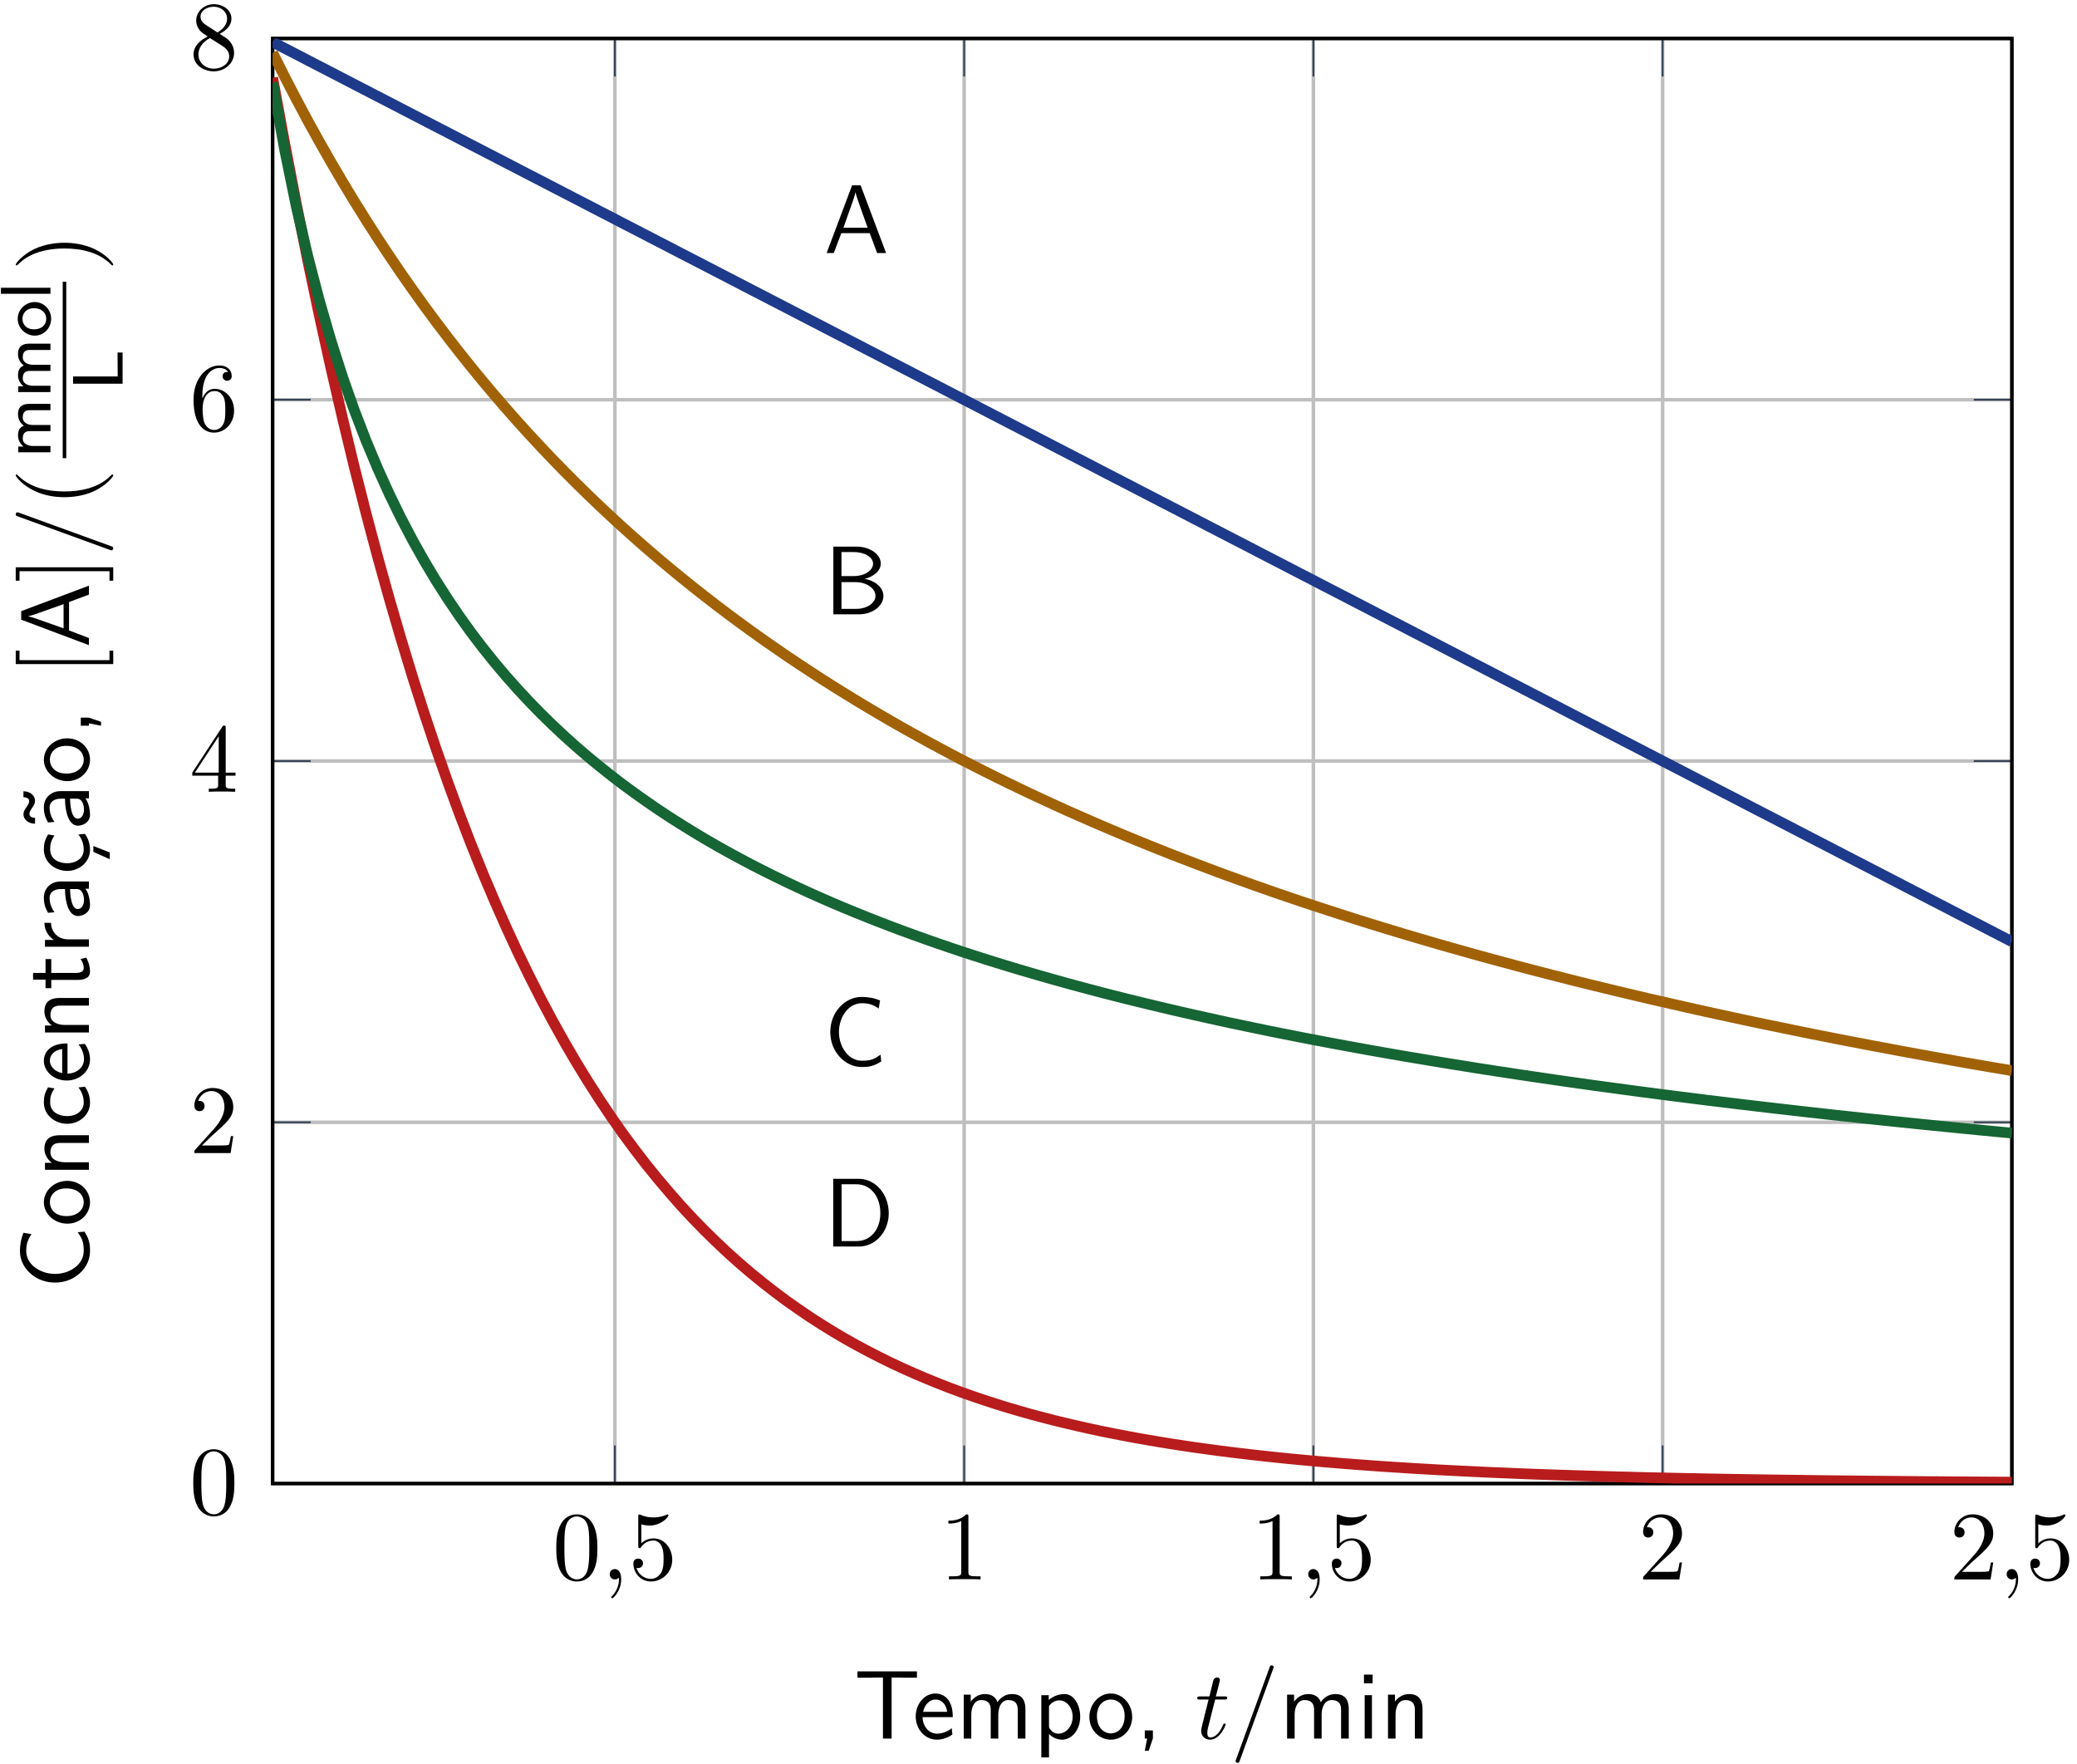 <?xml version="1.0" encoding="UTF-8"?>
<svg xmlns="http://www.w3.org/2000/svg" xmlns:xlink="http://www.w3.org/1999/xlink" width="232" height="197" viewBox="0 0 232 197">
<defs>
<g>
<g id="glyph-0-0">
<path d="M 5.016 -3.484 C 5.016 -4.359 4.969 -5.234 4.578 -6.047 C 4.078 -7.094 3.188 -7.266 2.719 -7.266 C 2.078 -7.266 1.281 -6.984 0.828 -5.969 C 0.484 -5.219 0.422 -4.359 0.422 -3.484 C 0.422 -2.672 0.469 -1.688 0.922 -0.859 C 1.391 0.016 2.188 0.234 2.719 0.234 C 3.297 0.234 4.141 0.016 4.609 -1.031 C 4.969 -1.781 5.016 -2.625 5.016 -3.484 Z M 4.109 -3.625 C 4.109 -2.797 4.109 -2.062 3.984 -1.359 C 3.828 -0.328 3.203 0 2.719 0 C 2.297 0 1.641 -0.266 1.453 -1.312 C 1.328 -1.969 1.328 -2.984 1.328 -3.625 C 1.328 -4.312 1.328 -5.031 1.422 -5.625 C 1.625 -6.922 2.438 -7.031 2.719 -7.031 C 3.078 -7.031 3.797 -6.828 4 -5.75 C 4.109 -5.141 4.109 -4.312 4.109 -3.625 Z M 4.109 -3.625 "/>
</g>
<g id="glyph-0-1">
<path d="M 4.891 -2.188 C 4.891 -3.484 4 -4.578 2.828 -4.578 C 2.297 -4.578 1.828 -4.406 1.438 -4.031 L 1.438 -6.156 C 1.656 -6.078 2.016 -6.016 2.359 -6.016 C 3.703 -6.016 4.469 -7 4.469 -7.141 C 4.469 -7.203 4.438 -7.266 4.359 -7.266 C 4.359 -7.266 4.328 -7.266 4.281 -7.234 C 4.062 -7.125 3.516 -6.922 2.797 -6.922 C 2.359 -6.922 1.859 -6.984 1.344 -7.219 C 1.25 -7.25 1.203 -7.25 1.203 -7.25 C 1.094 -7.25 1.094 -7.172 1.094 -6.984 L 1.094 -3.766 C 1.094 -3.562 1.094 -3.484 1.25 -3.484 C 1.328 -3.484 1.359 -3.516 1.391 -3.578 C 1.516 -3.75 1.922 -4.344 2.797 -4.344 C 3.375 -4.344 3.641 -3.844 3.734 -3.641 C 3.906 -3.234 3.922 -2.812 3.922 -2.266 C 3.922 -1.891 3.922 -1.234 3.672 -0.781 C 3.406 -0.344 3 -0.062 2.5 -0.062 C 1.703 -0.062 1.078 -0.641 0.891 -1.281 C 0.922 -1.281 0.953 -1.266 1.078 -1.266 C 1.438 -1.266 1.625 -1.531 1.625 -1.797 C 1.625 -2.062 1.438 -2.328 1.078 -2.328 C 0.922 -2.328 0.547 -2.25 0.547 -1.75 C 0.547 -0.812 1.297 0.234 2.516 0.234 C 3.781 0.234 4.891 -0.812 4.891 -2.188 Z M 4.891 -2.188 "/>
</g>
<g id="glyph-0-2">
<path d="M 4.562 0 L 4.562 -0.344 L 4.219 -0.344 C 3.234 -0.344 3.203 -0.453 3.203 -0.859 L 3.203 -6.984 C 3.203 -7.234 3.203 -7.266 2.953 -7.266 C 2.281 -6.562 1.312 -6.562 0.969 -6.562 L 0.969 -6.234 C 1.188 -6.234 1.828 -6.234 2.406 -6.516 L 2.406 -0.859 C 2.406 -0.469 2.359 -0.344 1.391 -0.344 L 1.031 -0.344 L 1.031 0 C 1.422 -0.031 2.359 -0.031 2.797 -0.031 C 3.234 -0.031 4.188 -0.031 4.562 0 Z M 4.562 0 "/>
</g>
<g id="glyph-0-3">
<path d="M 4.891 -1.891 L 4.625 -1.891 C 4.562 -1.578 4.5 -1.094 4.391 -0.922 C 4.312 -0.844 3.594 -0.844 3.344 -0.844 L 1.391 -0.844 L 2.547 -1.969 C 4.25 -3.469 4.891 -4.062 4.891 -5.141 C 4.891 -6.391 3.922 -7.266 2.578 -7.266 C 1.359 -7.266 0.547 -6.266 0.547 -5.297 C 0.547 -4.672 1.094 -4.672 1.125 -4.672 C 1.312 -4.672 1.688 -4.812 1.688 -5.25 C 1.688 -5.547 1.5 -5.828 1.109 -5.828 C 1.031 -5.828 1 -5.828 0.969 -5.812 C 1.219 -6.516 1.812 -6.922 2.438 -6.922 C 3.438 -6.922 3.906 -6.047 3.906 -5.141 C 3.906 -4.281 3.359 -3.406 2.766 -2.734 L 0.672 -0.406 C 0.547 -0.281 0.547 -0.266 0.547 0 L 4.594 0 Z M 4.891 -1.891 "/>
</g>
<g id="glyph-0-4">
<path d="M 5.141 -1.797 L 5.141 -2.141 L 4.047 -2.141 L 4.047 -7.094 C 4.047 -7.312 4.047 -7.391 3.875 -7.391 C 3.781 -7.391 3.734 -7.391 3.656 -7.25 L 0.312 -2.141 L 0.312 -1.797 L 3.203 -1.797 L 3.203 -0.844 C 3.203 -0.453 3.188 -0.344 2.375 -0.344 L 2.156 -0.344 L 2.156 0 C 2.594 -0.031 3.156 -0.031 3.625 -0.031 C 4.078 -0.031 4.656 -0.031 5.109 0 L 5.109 -0.344 L 4.875 -0.344 C 4.062 -0.344 4.047 -0.453 4.047 -0.844 L 4.047 -1.797 Z M 3.266 -2.141 L 0.609 -2.141 L 3.266 -6.203 Z M 3.266 -2.141 "/>
</g>
<g id="glyph-0-5">
<path d="M 4.984 -2.219 C 4.984 -3.609 4.016 -4.656 2.797 -4.656 C 2.062 -4.656 1.656 -4.094 1.438 -3.578 L 1.438 -3.844 C 1.438 -6.594 2.797 -6.984 3.344 -6.984 C 3.609 -6.984 4.062 -6.922 4.312 -6.547 C 4.141 -6.547 3.703 -6.547 3.703 -6.062 C 3.703 -5.719 3.969 -5.562 4.203 -5.562 C 4.391 -5.562 4.719 -5.656 4.719 -6.078 C 4.719 -6.734 4.234 -7.266 3.328 -7.266 C 1.938 -7.266 0.453 -5.859 0.453 -3.453 C 0.453 -0.531 1.719 0.234 2.734 0.234 C 3.953 0.234 4.984 -0.781 4.984 -2.219 Z M 4 -2.234 C 4 -1.719 4 -1.172 3.812 -0.781 C 3.484 -0.125 2.984 -0.062 2.734 -0.062 C 2.047 -0.062 1.719 -0.719 1.656 -0.891 C 1.469 -1.391 1.469 -2.266 1.469 -2.469 C 1.469 -3.312 1.812 -4.406 2.797 -4.406 C 2.969 -4.406 3.469 -4.406 3.812 -3.734 C 4 -3.328 4 -2.766 4 -2.234 Z M 4 -2.234 "/>
</g>
<g id="glyph-0-6">
<path d="M 4.984 -1.828 C 4.984 -2.219 4.859 -2.719 4.453 -3.172 C 4.25 -3.406 4.062 -3.516 3.375 -3.953 C 4.156 -4.359 4.688 -4.922 4.688 -5.641 C 4.688 -6.641 3.719 -7.266 2.719 -7.266 C 1.641 -7.266 0.75 -6.453 0.75 -5.438 C 0.75 -5.25 0.781 -4.75 1.234 -4.25 C 1.359 -4.109 1.75 -3.844 2.031 -3.656 C 1.391 -3.344 0.453 -2.719 0.453 -1.641 C 0.453 -0.484 1.578 0.234 2.719 0.234 C 3.953 0.234 4.984 -0.672 4.984 -1.828 Z M 4.203 -5.641 C 4.203 -5.016 3.781 -4.5 3.125 -4.109 L 1.781 -4.984 C 1.281 -5.312 1.234 -5.688 1.234 -5.875 C 1.234 -6.531 1.938 -6.984 2.719 -6.984 C 3.516 -6.984 4.203 -6.422 4.203 -5.641 Z M 4.438 -1.438 C 4.438 -0.625 3.625 -0.062 2.719 -0.062 C 1.781 -0.062 1 -0.734 1 -1.641 C 1 -2.281 1.359 -2.984 2.281 -3.484 L 3.625 -2.641 C 3.922 -2.438 4.438 -2.109 4.438 -1.438 Z M 4.438 -1.438 "/>
</g>
<g id="glyph-1-0">
<path d="M 2.219 -0.016 C 2.219 -0.734 1.938 -1.156 1.516 -1.156 C 1.156 -1.156 0.938 -0.891 0.938 -0.578 C 0.938 -0.281 1.156 0 1.516 0 C 1.641 0 1.781 -0.047 1.891 -0.141 C 1.938 -0.156 1.953 -0.172 1.953 -0.172 C 1.953 -0.172 1.969 -0.156 1.969 -0.016 C 1.969 0.797 1.594 1.453 1.234 1.812 C 1.109 1.938 1.109 1.953 1.109 1.984 C 1.109 2.062 1.172 2.109 1.219 2.109 C 1.344 2.109 2.219 1.266 2.219 -0.016 Z M 2.219 -0.016 "/>
</g>
<g id="glyph-1-1">
<path d="M 3.422 -1.562 C 3.422 -1.672 3.344 -1.672 3.297 -1.672 C 3.203 -1.672 3.188 -1.641 3.125 -1.516 C 2.656 -0.375 2.078 -0.125 1.719 -0.125 C 1.484 -0.125 1.375 -0.266 1.375 -0.625 C 1.375 -0.891 1.391 -0.953 1.438 -1.141 L 2.25 -4.359 L 3.266 -4.359 C 3.484 -4.359 3.594 -4.359 3.594 -4.578 C 3.594 -4.703 3.484 -4.703 3.297 -4.703 L 2.328 -4.703 C 2.719 -6.25 2.781 -6.469 2.781 -6.531 C 2.781 -6.719 2.656 -6.828 2.469 -6.828 C 2.438 -6.828 2.125 -6.812 2.031 -6.438 L 1.609 -4.703 L 0.578 -4.703 C 0.359 -4.703 0.25 -4.703 0.25 -4.5 C 0.25 -4.359 0.344 -4.359 0.562 -4.359 L 1.516 -4.359 C 0.734 -1.266 0.688 -1.078 0.688 -0.891 C 0.688 -0.297 1.094 0.125 1.688 0.125 C 2.797 0.125 3.422 -1.469 3.422 -1.562 Z M 3.422 -1.562 "/>
</g>
<g id="glyph-1-2">
<path d="M 4.844 -7.969 C 4.844 -8.078 4.75 -8.172 4.625 -8.172 C 4.547 -8.172 4.469 -8.141 4.438 -8.078 L 0.656 2.312 C 0.594 2.453 0.594 2.516 0.594 2.516 C 0.594 2.625 0.703 2.719 0.812 2.719 C 0.953 2.719 1 2.656 1.062 2.469 L 4.781 -7.766 C 4.844 -7.906 4.844 -7.969 4.844 -7.969 Z M 4.844 -7.969 "/>
</g>
<g id="glyph-2-0">
<path d="M 6.953 0 L 4.109 -7.562 L 3.156 -7.562 L 0.312 0 L 1.109 0 L 1.953 -2.219 L 5.125 -2.219 L 5.953 0 Z M 4.891 -2.828 L 2.188 -2.828 C 2.734 -4.391 2.328 -3.25 2.891 -4.812 C 3.125 -5.453 3.453 -6.375 3.531 -6.781 L 3.547 -6.781 C 3.562 -6.625 3.641 -6.359 3.891 -5.641 Z M 4.891 -2.828 "/>
</g>
<g id="glyph-2-1">
<path d="M 6.656 -2.047 C 6.656 -3 5.703 -3.781 4.547 -3.953 C 5.547 -4.203 6.359 -4.844 6.359 -5.672 C 6.359 -6.672 5.188 -7.562 3.641 -7.562 L 1.062 -7.562 L 1.062 0 L 3.938 0 C 5.5 0 6.656 -0.984 6.656 -2.047 Z M 5.5 -5.656 C 5.5 -5 4.734 -4.266 3.234 -4.266 L 1.969 -4.266 L 1.969 -6.953 L 3.344 -6.953 C 4.547 -6.953 5.5 -6.375 5.5 -5.656 Z M 5.766 -2.062 C 5.766 -1.25 4.812 -0.609 3.625 -0.609 L 1.969 -0.609 L 1.969 -3.594 L 3.547 -3.594 C 4.703 -3.594 5.766 -2.938 5.766 -2.062 Z M 5.766 -2.062 "/>
</g>
<g id="glyph-2-2">
<path d="M 6.406 -0.484 L 6.344 -1.25 C 6.016 -1.031 5.703 -0.812 5.328 -0.703 C 4.984 -0.594 4.609 -0.578 4.234 -0.578 C 3.516 -0.578 2.875 -0.953 2.438 -1.516 C 1.938 -2.156 1.688 -2.969 1.688 -3.781 C 1.688 -4.609 1.938 -5.422 2.438 -6.062 C 2.875 -6.625 3.516 -7 4.234 -7 C 4.562 -7 4.891 -6.969 5.219 -6.875 C 5.547 -6.766 5.844 -6.609 6.125 -6.406 L 6.281 -7.312 C 5.953 -7.438 5.609 -7.547 5.266 -7.609 C 4.922 -7.672 4.578 -7.703 4.234 -7.703 C 3.266 -7.703 2.391 -7.266 1.75 -6.547 C 1.062 -5.797 0.719 -4.797 0.719 -3.781 C 0.719 -2.766 1.062 -1.781 1.75 -1.031 C 2.391 -0.312 3.266 0.125 4.234 0.125 C 4.609 0.125 5 0.109 5.359 0 C 5.734 -0.094 6.078 -0.297 6.406 -0.484 Z M 6.406 -0.484 "/>
</g>
<g id="glyph-2-3">
<path d="M 7.25 -3.719 C 7.25 -5.828 5.781 -7.562 3.906 -7.562 L 1.047 -7.562 L 1.047 0 L 3.922 0 C 5.766 0 7.25 -1.656 7.25 -3.719 Z M 6.312 -3.719 C 6.312 -1.859 5.188 -0.609 3.656 -0.609 L 1.984 -0.609 L 1.984 -6.953 L 3.656 -6.953 C 5.188 -6.953 6.312 -5.641 6.312 -3.719 Z M 6.312 -3.719 "/>
</g>
<g id="glyph-2-4">
<path d="M 7.031 -6.797 L 7.031 -7.5 L 0.391 -7.5 L 0.391 -6.797 L 1.859 -6.797 C 1.984 -6.797 2.109 -6.812 2.25 -6.812 L 3.234 -6.812 L 3.234 0 L 4.203 0 L 4.203 -6.812 L 5.172 -6.812 C 5.297 -6.812 5.438 -6.797 5.562 -6.797 Z M 7.031 -6.797 "/>
</g>
<g id="glyph-2-5">
<path d="M 4.516 -2.391 C 4.516 -2.766 4.5 -3.578 4.078 -4.234 C 3.625 -4.906 2.969 -5.031 2.578 -5.031 C 1.359 -5.031 0.375 -3.875 0.375 -2.469 C 0.375 -1.031 1.422 0.125 2.734 0.125 C 3.422 0.125 4.047 -0.141 4.469 -0.453 L 4.406 -1.156 C 3.719 -0.594 3 -0.547 2.75 -0.547 C 1.875 -0.547 1.172 -1.312 1.141 -2.391 Z M 3.891 -2.984 L 1.203 -2.984 C 1.375 -3.812 1.953 -4.359 2.578 -4.359 C 3.141 -4.359 3.75 -3.984 3.891 -2.984 Z M 3.891 -2.984 "/>
</g>
<g id="glyph-2-6">
<path d="M 7.781 0 L 7.781 -3.25 C 7.781 -3.984 7.609 -4.969 6.281 -4.969 C 5.625 -4.969 5.062 -4.656 4.656 -4.062 C 4.375 -4.891 3.609 -4.969 3.266 -4.969 C 2.469 -4.969 1.969 -4.516 1.672 -4.125 L 1.672 -4.906 L 0.891 -4.906 L 0.891 0 L 1.734 0 L 1.734 -2.672 C 1.734 -3.406 2.031 -4.297 2.828 -4.297 C 3.844 -4.297 3.906 -3.594 3.906 -3.172 L 3.906 0 L 4.75 0 L 4.75 -2.672 C 4.75 -3.406 5.047 -4.297 5.859 -4.297 C 6.875 -4.297 6.922 -3.594 6.922 -3.172 L 6.922 0 Z M 7.781 0 "/>
</g>
<g id="glyph-2-7">
<path d="M 5.234 -2.438 C 5.234 -3.734 4.547 -4.969 3.5 -4.969 C 2.844 -4.969 2.219 -4.734 1.719 -4.312 L 1.719 -4.844 L 0.891 -4.844 L 0.891 2.109 L 1.75 2.109 L 1.75 -0.5 C 2.078 -0.188 2.562 0.125 3.219 0.125 C 4.281 0.125 5.234 -0.953 5.234 -2.438 Z M 4.391 -2.438 C 4.391 -1.312 3.609 -0.547 2.797 -0.547 C 2.359 -0.547 2.078 -0.766 1.859 -1.062 C 1.75 -1.219 1.75 -1.25 1.75 -1.438 L 1.75 -3.625 C 2 -4.016 2.438 -4.266 2.906 -4.266 C 3.734 -4.266 4.391 -3.438 4.391 -2.438 Z M 4.391 -2.438 "/>
</g>
<g id="glyph-2-8">
<path d="M 5.109 -2.406 C 5.109 -3.859 4.031 -5.031 2.719 -5.031 C 1.391 -5.031 0.328 -3.828 0.328 -2.406 C 0.328 -0.953 1.438 0.125 2.719 0.125 C 4.031 0.125 5.109 -0.984 5.109 -2.406 Z M 4.266 -2.516 C 4.266 -1.219 3.516 -0.578 2.719 -0.578 C 1.969 -0.578 1.172 -1.188 1.172 -2.516 C 1.172 -3.828 2 -4.359 2.719 -4.359 C 3.484 -4.359 4.266 -3.797 4.266 -2.516 Z M 4.266 -2.516 "/>
</g>
<g id="glyph-2-9">
<path d="M 1.969 -0.016 L 1.969 -0.906 L 1.062 -0.906 L 1.062 0 L 1.328 0 L 1.062 1.359 L 1.5 1.359 Z M 1.969 -0.016 "/>
</g>
<g id="glyph-3-0">
<path d="M 7.781 0 L 7.781 -3.25 C 7.781 -3.984 7.609 -4.969 6.281 -4.969 C 5.625 -4.969 5.062 -4.656 4.656 -4.062 C 4.375 -4.891 3.609 -4.969 3.266 -4.969 C 2.469 -4.969 1.969 -4.516 1.672 -4.125 L 1.672 -4.906 L 0.891 -4.906 L 0.891 0 L 1.734 0 L 1.734 -2.672 C 1.734 -3.406 2.031 -4.297 2.828 -4.297 C 3.844 -4.297 3.906 -3.594 3.906 -3.172 L 3.906 0 L 4.75 0 L 4.75 -2.672 C 4.75 -3.406 5.047 -4.297 5.859 -4.297 C 6.875 -4.297 6.922 -3.594 6.922 -3.172 L 6.922 0 Z M 7.781 0 "/>
</g>
<g id="glyph-3-1">
<path d="M 1.703 0 L 1.703 -4.844 L 0.891 -4.844 L 0.891 0 Z M 1.781 -6.172 L 1.781 -7.141 L 0.812 -7.141 L 0.812 -6.172 Z M 1.781 -6.172 "/>
</g>
<g id="glyph-3-2">
<path d="M 4.75 0 L 4.75 -3.25 C 4.75 -3.969 4.578 -4.969 3.25 -4.969 C 2.266 -4.969 1.734 -4.219 1.672 -4.141 L 1.672 -4.906 L 0.891 -4.906 L 0.891 0 L 1.734 0 L 1.734 -2.672 C 1.734 -3.391 2 -4.297 2.828 -4.297 C 3.875 -4.297 3.891 -3.516 3.891 -3.172 L 3.891 0 Z M 4.75 0 "/>
</g>
<g id="glyph-4-0">
<path d="M -0.484 -6.406 L -1.25 -6.344 C -1.031 -6.016 -0.812 -5.703 -0.703 -5.328 C -0.594 -4.984 -0.578 -4.609 -0.578 -4.234 C -0.578 -3.516 -0.953 -2.875 -1.516 -2.438 C -2.156 -1.938 -2.969 -1.688 -3.781 -1.688 C -4.609 -1.688 -5.422 -1.938 -6.062 -2.438 C -6.625 -2.875 -7 -3.516 -7 -4.234 C -7 -4.562 -6.969 -4.891 -6.875 -5.219 C -6.766 -5.547 -6.609 -5.844 -6.406 -6.125 L -7.312 -6.281 C -7.438 -5.953 -7.547 -5.609 -7.609 -5.266 C -7.672 -4.922 -7.703 -4.578 -7.703 -4.234 C -7.703 -3.266 -7.266 -2.391 -6.547 -1.75 C -5.797 -1.062 -4.797 -0.719 -3.781 -0.719 C -2.766 -0.719 -1.781 -1.062 -1.031 -1.75 C -0.312 -2.391 0.125 -3.266 0.125 -4.234 C 0.125 -4.609 0.109 -5 0 -5.359 C -0.094 -5.734 -0.297 -6.078 -0.484 -6.406 Z M -0.484 -6.406 "/>
</g>
<g id="glyph-4-1">
<path d="M -2.406 -5.109 C -3.859 -5.109 -5.031 -4.031 -5.031 -2.719 C -5.031 -1.391 -3.828 -0.328 -2.406 -0.328 C -0.953 -0.328 0.125 -1.438 0.125 -2.719 C 0.125 -4.031 -0.984 -5.109 -2.406 -5.109 Z M -2.516 -4.266 C -1.219 -4.266 -0.578 -3.516 -0.578 -2.719 C -0.578 -1.969 -1.188 -1.172 -2.516 -1.172 C -3.828 -1.172 -4.359 -2 -4.359 -2.719 C -4.359 -3.484 -3.797 -4.266 -2.516 -4.266 Z M -2.516 -4.266 "/>
</g>
<g id="glyph-4-2">
<path d="M 0 -4.75 L -3.25 -4.75 C -3.969 -4.75 -4.969 -4.578 -4.969 -3.25 C -4.969 -2.266 -4.219 -1.734 -4.141 -1.672 L -4.906 -1.672 L -4.906 -0.891 L 0 -0.891 L 0 -1.734 L -2.672 -1.734 C -3.391 -1.734 -4.297 -2 -4.297 -2.828 C -4.297 -3.875 -3.516 -3.891 -3.172 -3.891 L 0 -3.891 Z M 0 -4.75 "/>
</g>
<g id="glyph-4-3">
<path d="M -0.438 -4.531 L -1.172 -4.453 C -0.734 -3.906 -0.578 -3.312 -0.578 -2.766 C -0.578 -1.859 -1.359 -1.25 -2.438 -1.25 C -3.281 -1.25 -4.328 -1.641 -4.328 -2.797 C -4.328 -3.375 -4.25 -3.734 -3.844 -4.344 L -4.562 -4.469 C -4.922 -3.828 -5.031 -3.453 -5.031 -2.797 C -5.031 -1.281 -3.703 -0.391 -2.422 -0.391 C -1.062 -0.391 0.125 -1.391 0.125 -2.75 C 0.125 -3.344 -0.031 -3.938 -0.438 -4.531 Z M -0.438 -4.531 "/>
</g>
<g id="glyph-4-4">
<path d="M -2.391 -4.516 C -2.766 -4.516 -3.578 -4.5 -4.234 -4.078 C -4.906 -3.625 -5.031 -2.969 -5.031 -2.578 C -5.031 -1.359 -3.875 -0.375 -2.469 -0.375 C -1.031 -0.375 0.125 -1.422 0.125 -2.734 C 0.125 -3.422 -0.141 -4.047 -0.453 -4.469 L -1.156 -4.406 C -0.594 -3.719 -0.547 -3 -0.547 -2.75 C -0.547 -1.875 -1.312 -1.172 -2.391 -1.141 Z M -2.984 -3.891 L -2.984 -1.203 C -3.812 -1.375 -4.359 -1.953 -4.359 -2.578 C -4.359 -3.141 -3.984 -3.75 -2.984 -3.891 Z M -2.984 -3.891 "/>
</g>
<g id="glyph-4-5">
<path d="M -0.297 -3.625 L -0.938 -3.453 C -0.703 -3.156 -0.578 -2.812 -0.578 -2.469 C -0.578 -2.062 -0.906 -1.906 -1.484 -1.906 L -4.203 -1.906 L -4.203 -3.453 L -4.844 -3.453 L -4.844 -1.906 L -6.234 -1.906 L -6.234 -1.156 L -4.844 -1.156 L -4.844 -0.203 L -4.203 -0.203 L -4.203 -1.125 L -1.297 -1.125 C -0.641 -1.125 0.125 -1.281 0.125 -2.031 C 0.125 -2.797 -0.156 -3.344 -0.297 -3.625 Z M -0.297 -3.625 "/>
</g>
<g id="glyph-4-6">
<path d="M -4.234 -3.562 L -4.969 -3.562 C -4.953 -2.594 -4.422 -2 -3.922 -1.656 L -4.906 -1.656 L -4.906 -0.891 L 0 -0.891 L 0 -1.719 L -2.328 -1.719 C -3.422 -1.719 -4.203 -2.5 -4.234 -3.562 Z M -4.234 -3.562 "/>
</g>
<g id="glyph-4-7">
<path d="M 0 -4.453 L -3.156 -4.453 C -4.266 -4.453 -5.031 -3.672 -5.031 -2.656 C -5.031 -1.953 -4.859 -1.469 -4.562 -0.953 L -3.844 -1.016 C -4.25 -1.578 -4.391 -2.125 -4.391 -2.656 C -4.391 -3.172 -3.953 -3.609 -3.141 -3.609 L -2.672 -3.609 C -2.656 -1.969 -2.188 -0.594 -1.234 -0.594 C -0.766 -0.594 0.125 -0.891 0.125 -1.828 C 0.125 -1.984 0.094 -3.016 -0.391 -3.641 L 0 -3.641 Z M -1.438 -3.609 C -1.234 -3.609 -0.953 -3.609 -0.75 -3.234 C -0.562 -2.922 -0.547 -2.516 -0.547 -2.391 C -0.547 -1.859 -0.797 -1.375 -1.25 -1.375 C -2.016 -1.375 -2.094 -3.141 -2.109 -3.609 Z M -1.438 -3.609 "/>
</g>
<g id="glyph-4-8">
<path d="M -0.438 -4.531 L -1.172 -4.453 C -0.734 -3.906 -0.578 -3.312 -0.578 -2.766 C -0.578 -1.859 -1.359 -1.25 -2.438 -1.25 C -3.281 -1.25 -4.328 -1.641 -4.328 -2.797 C -4.328 -3.375 -4.25 -3.734 -3.844 -4.344 L -4.562 -4.469 C -4.922 -3.828 -5.031 -3.453 -5.031 -2.797 C -5.031 -1.281 -3.703 -0.391 -2.422 -0.391 C -1.062 -0.391 0.125 -1.391 0.125 -2.75 C 0.125 -3.344 -0.031 -3.938 -0.438 -4.531 Z M 0.5 -3.172 L 0.5 -2.516 L 2.328 -1.703 L 2.328 -2.453 Z M 0.5 -3.172 "/>
</g>
<g id="glyph-4-9">
<path d="M 0 -4.453 L -3.156 -4.453 C -4.266 -4.453 -5.031 -3.672 -5.031 -2.656 C -5.031 -1.953 -4.859 -1.469 -4.562 -0.953 L -3.844 -1.016 C -4.25 -1.578 -4.391 -2.125 -4.391 -2.656 C -4.391 -3.172 -3.953 -3.609 -3.141 -3.609 L -2.672 -3.609 C -2.656 -1.969 -2.188 -0.594 -1.234 -0.594 C -0.766 -0.594 0.125 -0.891 0.125 -1.828 C 0.125 -1.984 0.094 -3.016 -0.391 -3.641 L 0 -3.641 Z M -1.438 -3.609 C -1.234 -3.609 -0.953 -3.609 -0.75 -3.234 C -0.562 -2.922 -0.547 -2.516 -0.547 -2.391 C -0.547 -1.859 -0.797 -1.375 -1.25 -1.375 C -2.016 -1.375 -2.094 -3.141 -2.109 -3.609 Z M -7.312 -4.438 L -7.312 -3.781 C -6.938 -3.766 -6.672 -3.625 -6.672 -3.344 C -6.672 -3.094 -6.828 -2.875 -7.031 -2.578 C -7.172 -2.359 -7.312 -2.156 -7.312 -1.875 C -7.312 -1.359 -6.859 -0.828 -6.016 -0.812 L -6.016 -1.469 C -6.375 -1.484 -6.641 -1.609 -6.641 -1.891 C -6.641 -2.156 -6.484 -2.375 -6.281 -2.672 C -6.141 -2.875 -6.016 -3.094 -6.016 -3.375 C -6.016 -3.875 -6.453 -4.422 -7.312 -4.438 Z M -7.312 -4.438 "/>
</g>
<g id="glyph-4-10">
<path d="M -0.016 -1.969 L -0.906 -1.969 L -0.906 -1.062 L 0 -1.062 L 0 -1.328 L 1.359 -1.062 L 1.359 -1.5 Z M -0.016 -1.969 "/>
</g>
<g id="glyph-5-0">
<path d="M 2.719 -2.781 L 2.297 -2.781 L 2.297 -1.719 L -7.75 -1.719 L -7.75 -2.781 L -8.172 -2.781 L -8.172 -1.281 L 2.719 -1.281 Z M 2.719 -2.781 "/>
</g>
<g id="glyph-5-1">
<path d="M 2.719 -1.734 L -8.172 -1.734 L -8.172 -0.234 L -7.75 -0.234 L -7.75 -1.297 L 2.297 -1.297 L 2.297 -0.234 L 2.719 -0.234 Z M 2.719 -1.734 "/>
</g>
<g id="glyph-5-2">
<path d="M 2.625 -3.609 C 2.578 -3.609 2.562 -3.609 2.375 -3.422 C 1 -2.062 -1.062 -1.719 -2.719 -1.719 C -4.625 -1.719 -6.516 -2.125 -7.891 -3.469 C -8.016 -3.609 -8.031 -3.609 -8.078 -3.609 C -8.141 -3.609 -8.172 -3.562 -8.172 -3.5 C -8.172 -3.391 -7.438 -2.406 -6.047 -1.766 C -4.859 -1.203 -3.641 -1.078 -2.719 -1.078 C -1.875 -1.078 -0.562 -1.203 0.672 -1.797 C 2.016 -2.453 2.719 -3.391 2.719 -3.5 C 2.719 -3.562 2.688 -3.609 2.625 -3.609 Z M 2.625 -3.609 "/>
</g>
<g id="glyph-5-3">
<path d="M -2.719 -3.156 C -3.578 -3.156 -4.891 -3.031 -6.125 -2.438 C -7.469 -1.781 -8.172 -0.844 -8.172 -0.734 C -8.172 -0.672 -8.141 -0.625 -8.078 -0.625 C -8.031 -0.625 -8.016 -0.625 -7.812 -0.828 C -6.734 -1.891 -5 -2.516 -2.719 -2.516 C -0.859 -2.516 1.062 -2.109 2.438 -0.766 C 2.562 -0.625 2.578 -0.625 2.625 -0.625 C 2.688 -0.625 2.719 -0.672 2.719 -0.734 C 2.719 -0.844 1.984 -1.828 0.594 -2.469 C -0.594 -3.016 -1.812 -3.156 -2.719 -3.156 Z M -2.719 -3.156 "/>
</g>
<g id="glyph-6-0">
<path d="M 0 -6.953 L -7.562 -4.109 L -7.562 -3.156 L 0 -0.312 L 0 -1.109 L -2.219 -1.953 L -2.219 -5.125 L 0 -5.953 Z M -2.828 -4.891 L -2.828 -2.188 C -4.391 -2.734 -3.25 -2.328 -4.812 -2.891 C -5.453 -3.125 -6.375 -3.453 -6.781 -3.531 L -6.781 -3.547 C -6.625 -3.562 -6.359 -3.641 -5.641 -3.891 Z M -2.828 -4.891 "/>
</g>
<g id="glyph-7-0">
<path d="M -7.969 -4.844 C -8.078 -4.844 -8.172 -4.75 -8.172 -4.625 C -8.172 -4.547 -8.141 -4.469 -8.078 -4.438 L 2.312 -0.656 C 2.453 -0.594 2.516 -0.594 2.516 -0.594 C 2.625 -0.594 2.719 -0.703 2.719 -0.812 C 2.719 -0.953 2.656 -1 2.469 -1.062 L -7.766 -4.781 C -7.906 -4.844 -7.969 -4.844 -7.969 -4.844 Z M -7.969 -4.844 "/>
</g>
<g id="glyph-8-0">
<path d="M 0 -6.062 L -2.359 -6.062 C -2.984 -6.062 -3.625 -5.875 -3.625 -4.891 C -3.625 -4.219 -3.234 -3.812 -2.969 -3.625 C -3.188 -3.531 -3.625 -3.344 -3.625 -2.547 C -3.625 -2.094 -3.438 -1.656 -3.016 -1.297 L -3.594 -1.297 L -3.594 -0.656 L 0 -0.656 L 0 -1.359 L -1.938 -1.359 C -2.469 -1.359 -3.094 -1.578 -3.094 -2.188 C -3.094 -3.016 -2.531 -3.016 -2.297 -3.016 L 0 -3.016 L 0 -3.703 L -1.938 -3.703 C -2.469 -3.703 -3.094 -3.922 -3.094 -4.547 C -3.094 -5.359 -2.531 -5.359 -2.297 -5.359 L 0 -5.359 Z M 0 -6.062 "/>
</g>
<g id="glyph-8-1">
<path d="M -1.75 -3.984 C -2.797 -3.984 -3.656 -3.141 -3.656 -2.109 C -3.656 -1.078 -2.781 -0.234 -1.75 -0.234 C -0.734 -0.234 0.078 -1.078 0.078 -2.109 C 0.078 -3.141 -0.734 -3.984 -1.75 -3.984 Z M -1.828 -3.297 C -0.922 -3.297 -0.469 -2.719 -0.469 -2.109 C -0.469 -1.484 -0.938 -0.938 -1.828 -0.938 C -2.734 -0.938 -3.125 -1.516 -3.125 -2.109 C -3.125 -2.703 -2.719 -3.297 -1.828 -3.297 Z M -1.828 -3.297 "/>
</g>
<g id="glyph-8-2">
<path d="M 0 -1.344 L -5.531 -1.344 L -5.531 -0.672 L 0 -0.672 Z M 0 -1.344 "/>
</g>
<g id="glyph-8-3">
<path d="M 0 -4.25 L -0.562 -4.25 L -0.547 -1.969 L -0.547 -1.578 L -5.531 -1.578 L -5.531 -0.766 L 0 -0.766 Z M 0 -4.25 "/>
</g>
</g>
<clipPath id="clip-0">
<path clip-rule="nonzero" d="M 30.453 4.297 L 224.727 4.297 L 224.727 123 L 30.453 123 Z M 30.453 4.297 "/>
</clipPath>
<clipPath id="clip-1">
<path clip-rule="nonzero" d="M 30.453 4.297 L 224.727 4.297 L 224.727 165.691 L 30.453 165.691 Z M 30.453 4.297 "/>
</clipPath>
<clipPath id="clip-2">
<path clip-rule="nonzero" d="M 30.453 4.297 L 224.727 4.297 L 224.727 137 L 30.453 137 Z M 30.453 4.297 "/>
</clipPath>
<clipPath id="clip-3">
<path clip-rule="nonzero" d="M 30.453 4.297 L 224.727 4.297 L 224.727 144 L 30.453 144 Z M 30.453 4.297 "/>
</clipPath>
</defs>
<path fill="none" stroke-width="0.399" stroke-linecap="butt" stroke-linejoin="miter" stroke="rgb(75%, 75%, 75%)" stroke-opacity="1" stroke-miterlimit="10" d="M 38.231 0.002 L 38.231 161.396 M 77.242 0.002 L 77.242 161.396 M 116.25 0.002 L 116.25 161.396 M 155.262 0.002 L 155.262 161.396 M 194.274 0.002 L 194.274 161.396 " transform="matrix(1, 0, 0, -1, 30.453, 165.693)"/>
<path fill="none" stroke-width="0.399" stroke-linecap="butt" stroke-linejoin="miter" stroke="rgb(75%, 75%, 75%)" stroke-opacity="1" stroke-miterlimit="10" d="M 0 0.002 L 194.274 0.002 M 0 40.349 L 194.274 40.349 M 0 80.697 L 194.274 80.697 M 0 121.048 L 194.274 121.048 M 0 161.396 L 194.274 161.396 " transform="matrix(1, 0, 0, -1, 30.453, 165.693)"/>
<path fill="none" stroke-width="0.199" stroke-linecap="butt" stroke-linejoin="miter" stroke="rgb(20%, 25.49%, 33.333%)" stroke-opacity="1" stroke-miterlimit="10" d="M 38.231 0.002 L 38.231 4.252 M 77.242 0.002 L 77.242 4.252 M 116.25 0.002 L 116.25 4.252 M 155.262 0.002 L 155.262 4.252 M 194.274 0.002 L 194.274 4.252 M 38.231 161.396 L 38.231 157.146 M 77.242 161.396 L 77.242 157.146 M 116.25 161.396 L 116.25 157.146 M 155.262 161.396 L 155.262 157.146 M 194.274 161.396 L 194.274 157.146 " transform="matrix(1, 0, 0, -1, 30.453, 165.693)"/>
<path fill="none" stroke-width="0.199" stroke-linecap="butt" stroke-linejoin="miter" stroke="rgb(20%, 25.49%, 33.333%)" stroke-opacity="1" stroke-miterlimit="10" d="M 0 0.002 L 4.25 0.002 M 0 40.349 L 4.25 40.349 M 0 80.697 L 4.25 80.697 M 0 121.048 L 4.25 121.048 M 0 161.396 L 4.25 161.396 M 194.274 0.002 L 190.02 0.002 M 194.274 40.349 L 190.02 40.349 M 194.274 80.697 L 190.02 80.697 M 194.274 121.048 L 190.02 121.048 M 194.274 161.396 L 190.02 161.396 " transform="matrix(1, 0, 0, -1, 30.453, 165.693)"/>
<path fill="none" stroke-width="0.399" stroke-linecap="butt" stroke-linejoin="miter" stroke="rgb(0%, 0%, 0%)" stroke-opacity="1" stroke-miterlimit="10" d="M 0 0.002 L 0 161.396 L 194.274 161.396 L 194.274 0.002 Z M 0 0.002 " transform="matrix(1, 0, 0, -1, 30.453, 165.693)"/>
<g fill="rgb(0%, 0%, 0%)" fill-opacity="1">
<use xlink:href="#glyph-0-0" x="61.713" y="176.398"/>
</g>
<g fill="rgb(0%, 0%, 0%)" fill-opacity="1">
<use xlink:href="#glyph-1-0" x="67.168" y="176.398"/>
</g>
<g fill="rgb(0%, 0%, 0%)" fill-opacity="1">
<use xlink:href="#glyph-0-1" x="70.198" y="176.398"/>
</g>
<g fill="rgb(0%, 0%, 0%)" fill-opacity="1">
<use xlink:href="#glyph-0-2" x="104.966" y="176.398"/>
</g>
<g fill="rgb(0%, 0%, 0%)" fill-opacity="1">
<use xlink:href="#glyph-0-2" x="139.734" y="176.398"/>
</g>
<g fill="rgb(0%, 0%, 0%)" fill-opacity="1">
<use xlink:href="#glyph-1-0" x="145.188" y="176.398"/>
</g>
<g fill="rgb(0%, 0%, 0%)" fill-opacity="1">
<use xlink:href="#glyph-0-1" x="148.218" y="176.398"/>
</g>
<g fill="rgb(0%, 0%, 0%)" fill-opacity="1">
<use xlink:href="#glyph-0-3" x="182.986" y="176.398"/>
</g>
<g fill="rgb(0%, 0%, 0%)" fill-opacity="1">
<use xlink:href="#glyph-0-3" x="217.754" y="176.398"/>
</g>
<g fill="rgb(0%, 0%, 0%)" fill-opacity="1">
<use xlink:href="#glyph-1-0" x="223.208" y="176.398"/>
</g>
<g fill="rgb(0%, 0%, 0%)" fill-opacity="1">
<use xlink:href="#glyph-0-1" x="226.239" y="176.398"/>
</g>
<g fill="rgb(0%, 0%, 0%)" fill-opacity="1">
<use xlink:href="#glyph-0-0" x="21.164" y="169.128"/>
</g>
<g fill="rgb(0%, 0%, 0%)" fill-opacity="1">
<use xlink:href="#glyph-0-3" x="21.164" y="128.779"/>
</g>
<g fill="rgb(0%, 0%, 0%)" fill-opacity="1">
<use xlink:href="#glyph-0-4" x="21.164" y="88.431"/>
</g>
<g fill="rgb(0%, 0%, 0%)" fill-opacity="1">
<use xlink:href="#glyph-0-5" x="21.164" y="48.082"/>
</g>
<g fill="rgb(0%, 0%, 0%)" fill-opacity="1">
<use xlink:href="#glyph-0-6" x="21.164" y="7.734"/>
</g>
<g clip-path="url(#clip-0)">
<path fill="none" stroke-width="1.196" stroke-linecap="butt" stroke-linejoin="miter" stroke="rgb(11.765%, 22.745%, 54.117%)" stroke-opacity="1" stroke-miterlimit="10" d="M 0 160.994 L 1.305 160.318 L 2.61 159.646 L 3.91 158.97 L 5.215 158.295 L 6.52 157.623 L 7.824 156.947 L 9.125 156.271 L 10.43 155.599 L 11.735 154.923 L 13.039 154.252 L 14.344 153.576 L 15.645 152.9 L 16.949 152.228 L 18.254 151.552 L 19.559 150.881 L 20.86 150.205 L 22.164 149.529 L 23.469 148.857 L 26.078 147.506 L 27.379 146.834 L 28.684 146.158 L 29.988 145.486 L 32.598 144.134 L 33.899 143.463 L 36.508 142.111 L 37.813 141.439 L 39.113 140.763 L 40.418 140.091 L 43.027 138.74 L 44.332 138.068 L 45.633 137.392 L 46.938 136.72 L 49.547 135.369 L 50.848 134.697 L 53.457 133.345 L 54.762 132.673 L 56.067 131.998 L 57.367 131.326 L 59.977 129.974 L 61.281 129.302 L 62.582 128.627 L 63.887 127.955 L 66.496 126.603 L 67.801 125.931 L 69.102 125.255 L 70.406 124.58 L 71.711 123.908 L 73.016 123.232 L 74.32 122.56 L 75.621 121.884 L 76.926 121.209 L 78.231 120.537 L 79.535 119.861 L 80.836 119.185 L 82.141 118.513 L 83.445 117.838 L 84.75 117.166 L 86.055 116.49 L 87.356 115.814 L 88.66 115.142 L 89.965 114.466 L 91.27 113.795 L 92.57 113.119 L 93.875 112.443 L 95.18 111.771 L 97.789 110.42 L 99.09 109.748 L 100.395 109.072 L 101.699 108.4 L 103.004 107.724 L 104.305 107.048 L 105.609 106.377 L 106.914 105.701 L 108.219 105.029 L 109.524 104.353 L 110.824 103.677 L 112.129 103.005 L 114.738 101.654 L 116.043 100.982 L 117.344 100.306 L 118.649 99.634 L 121.258 98.283 L 122.559 97.611 L 123.863 96.935 L 125.168 96.263 L 127.777 94.912 L 129.078 94.24 L 131.688 92.888 L 132.992 92.216 L 134.293 91.541 L 135.598 90.869 L 138.207 89.517 L 139.512 88.845 L 140.813 88.17 L 142.117 87.498 L 144.727 86.146 L 146.027 85.474 L 148.637 84.123 L 149.942 83.451 L 151.246 82.775 L 152.547 82.103 L 155.156 80.752 L 156.461 80.08 L 157.766 79.404 L 159.067 78.728 L 160.371 78.056 L 161.676 77.38 L 162.981 76.709 L 164.281 76.033 L 165.586 75.357 L 166.891 74.685 L 168.195 74.009 L 169.5 73.338 L 170.801 72.662 L 172.106 71.986 L 173.41 71.314 L 174.715 70.638 L 176.016 69.963 L 177.32 69.291 L 178.625 68.615 L 179.93 67.943 L 181.234 67.267 L 182.535 66.591 L 183.84 65.92 L 185.145 65.244 L 186.449 64.572 L 187.754 63.896 L 189.055 63.22 L 190.359 62.548 L 192.969 61.197 L 194.27 60.525 " transform="matrix(1, 0, 0, -1, 30.453, 165.693)"/>
</g>
<g clip-path="url(#clip-1)">
<path fill="none" stroke-width="1.196" stroke-linecap="butt" stroke-linejoin="miter" stroke="rgb(72.549%, 10.979%, 10.979%)" stroke-opacity="1" stroke-miterlimit="10" d="M 0 157.009 L 1.305 149.908 L 2.61 143.111 L 3.91 136.638 L 5.215 130.455 L 6.52 124.545 L 7.824 118.912 L 9.125 113.521 L 10.43 108.384 L 11.735 103.478 L 13.039 98.798 L 14.344 94.326 L 15.645 90.045 L 16.949 85.963 L 18.254 82.072 L 19.559 78.357 L 20.86 74.806 L 22.164 71.42 L 23.469 68.189 L 24.774 65.107 L 26.078 62.154 L 27.379 59.341 L 28.684 56.662 L 29.988 54.095 L 31.293 51.642 L 32.598 49.302 L 33.899 47.072 L 35.203 44.943 L 36.508 42.908 L 37.813 40.955 L 39.113 39.099 L 40.418 37.338 L 41.723 35.642 L 43.027 34.029 L 44.332 32.494 L 45.633 31.009 L 46.938 29.607 L 48.242 28.267 L 49.547 26.994 L 50.848 25.767 L 52.152 24.603 L 53.457 23.486 L 54.762 22.423 L 56.067 21.408 L 57.367 20.435 L 58.672 19.517 L 59.977 18.627 L 61.281 17.787 L 62.582 16.982 L 63.887 16.209 L 65.192 15.478 L 66.496 14.779 L 67.801 14.111 L 69.102 13.47 L 70.406 12.861 L 71.711 12.279 L 73.016 11.724 L 74.32 11.193 L 75.621 10.685 L 76.926 10.201 L 78.231 9.74 L 79.535 9.298 L 80.836 8.877 L 82.141 8.474 L 83.445 8.091 L 84.75 7.724 L 86.055 7.377 L 87.356 7.041 L 88.66 6.724 L 89.965 6.42 L 91.27 6.127 L 92.57 5.849 L 93.875 5.588 L 95.18 5.334 L 96.484 5.091 L 97.789 4.861 L 99.09 4.642 L 100.395 4.431 L 101.699 4.232 L 103.004 4.037 L 104.305 3.857 L 105.609 3.681 L 106.914 3.513 L 108.219 3.357 L 109.524 3.205 L 110.824 3.06 L 112.129 2.92 L 113.434 2.787 L 114.738 2.662 L 116.043 2.541 L 117.344 2.427 L 118.649 2.318 L 119.953 2.213 L 121.258 2.111 L 122.559 2.017 L 123.863 1.923 L 125.168 1.838 L 127.777 1.673 L 129.078 1.599 L 130.383 1.525 L 132.992 1.392 L 134.293 1.33 L 135.598 1.267 L 139.512 1.103 L 140.813 1.052 L 143.422 0.959 L 144.727 0.916 L 146.027 0.877 L 148.637 0.798 L 151.246 0.728 L 152.547 0.693 L 153.852 0.662 L 155.156 0.634 L 156.461 0.603 L 157.766 0.576 L 159.067 0.552 L 160.371 0.525 L 162.981 0.478 L 164.281 0.459 L 165.586 0.435 L 166.891 0.416 L 168.195 0.4 L 169.5 0.381 L 170.801 0.365 L 172.106 0.345 L 174.715 0.314 L 176.016 0.302 L 177.32 0.287 L 181.234 0.252 L 182.535 0.24 L 185.145 0.216 L 186.449 0.209 L 187.754 0.197 L 189.055 0.189 L 192.969 0.166 L 194.27 0.158 " transform="matrix(1, 0, 0, -1, 30.453, 165.693)"/>
</g>
<g clip-path="url(#clip-2)">
<path fill="none" stroke-width="1.196" stroke-linecap="butt" stroke-linejoin="miter" stroke="rgb(63.135%, 38.431%, 2.744%)" stroke-opacity="1" stroke-miterlimit="10" d="M 0 159.798 L 1.305 157.197 L 2.61 154.677 L 3.91 152.24 L 5.215 149.877 L 6.52 147.588 L 7.824 145.365 L 9.125 143.213 L 10.43 141.123 L 11.735 139.084 L 13.039 137.111 L 14.344 135.189 L 15.645 133.326 L 16.949 131.509 L 18.254 129.744 L 19.559 128.025 L 20.86 126.349 L 22.164 124.72 L 23.469 123.127 L 24.774 121.576 L 26.078 120.064 L 27.379 118.591 L 28.684 117.154 L 29.988 115.752 L 31.293 114.377 L 32.598 113.037 L 33.899 111.732 L 35.203 110.455 L 36.508 109.205 L 37.813 107.986 L 39.113 106.791 L 40.418 105.623 L 41.723 104.478 L 43.027 103.361 L 44.332 102.267 L 45.633 101.197 L 46.938 100.146 L 48.242 99.119 L 49.547 98.111 L 50.848 97.123 L 52.152 96.158 L 53.457 95.209 L 54.762 94.279 L 56.067 93.369 L 57.367 92.474 L 58.672 91.599 L 59.977 90.74 L 61.281 89.892 L 62.582 89.064 L 63.887 88.252 L 65.192 87.451 L 66.496 86.666 L 67.801 85.896 L 69.102 85.138 L 70.406 84.392 L 71.711 83.666 L 73.016 82.943 L 74.32 82.24 L 75.621 81.545 L 76.926 80.861 L 78.231 80.193 L 79.535 79.533 L 80.836 78.884 L 82.141 78.244 L 83.445 77.615 L 84.75 76.998 L 86.055 76.388 L 87.356 75.787 L 88.66 75.193 L 91.27 74.045 L 92.57 73.482 L 93.875 72.927 L 95.18 72.377 L 96.484 71.841 L 97.789 71.31 L 99.09 70.787 L 100.395 70.271 L 101.699 69.767 L 103.004 69.267 L 104.305 68.775 L 105.609 68.283 L 106.914 67.806 L 108.219 67.334 L 109.524 66.865 L 110.824 66.408 L 112.129 65.951 L 113.434 65.505 L 114.738 65.064 L 116.043 64.63 L 117.344 64.205 L 118.649 63.779 L 121.258 62.943 L 122.559 62.537 L 123.863 62.134 L 126.473 61.345 L 127.777 60.959 L 129.078 60.576 L 130.383 60.197 L 131.688 59.826 L 132.992 59.459 L 134.293 59.091 L 136.902 58.38 L 139.512 57.677 L 140.813 57.338 L 143.422 56.666 L 144.727 56.334 L 146.027 56.009 L 147.332 55.685 L 148.637 55.369 L 149.942 55.048 L 151.246 54.74 L 152.547 54.431 L 153.852 54.123 L 157.766 53.232 L 159.067 52.939 L 160.371 52.65 L 161.676 52.365 L 162.981 52.084 L 164.281 51.802 L 165.586 51.525 L 166.891 51.252 L 168.195 50.986 L 169.5 50.716 L 170.801 50.447 L 172.106 50.185 L 174.715 49.67 L 176.016 49.416 L 178.625 48.916 L 179.93 48.673 L 181.234 48.427 L 182.535 48.185 L 185.145 47.709 L 187.754 47.24 L 189.055 47.009 L 191.664 46.556 L 192.969 46.338 L 194.27 46.115 " transform="matrix(1, 0, 0, -1, 30.453, 165.693)"/>
</g>
<g clip-path="url(#clip-3)">
<path fill="none" stroke-width="1.196" stroke-linecap="butt" stroke-linejoin="miter" stroke="rgb(8.626%, 39.609%, 20.392%)" stroke-opacity="1" stroke-miterlimit="10" d="M 0 156.466 L 1.305 149.154 L 2.61 142.775 L 3.91 137.146 L 5.215 132.138 L 6.52 127.642 L 7.824 123.572 L 9.125 119.873 L 10.43 116.486 L 11.735 113.373 L 13.039 110.494 L 14.344 107.826 L 15.645 105.345 L 16.949 103.025 L 18.254 100.845 L 19.559 98.802 L 20.86 96.88 L 22.164 95.064 L 23.469 93.349 L 24.774 91.72 L 26.078 90.177 L 27.379 88.709 L 28.684 87.31 L 29.988 85.974 L 31.293 84.701 L 32.598 83.478 L 33.899 82.31 L 35.203 81.189 L 36.508 80.115 L 37.813 79.076 L 39.113 78.08 L 40.418 77.123 L 41.723 76.197 L 43.027 75.302 L 44.332 74.439 L 45.633 73.615 L 46.938 72.806 L 48.242 72.025 L 49.547 71.267 L 50.848 70.537 L 52.152 69.83 L 53.457 69.138 L 54.762 68.47 L 56.067 67.822 L 57.367 67.189 L 58.672 66.576 L 59.977 65.974 L 61.281 65.392 L 62.582 64.826 L 63.887 64.275 L 65.192 63.74 L 66.496 63.213 L 67.801 62.701 L 69.102 62.201 L 70.406 61.713 L 71.711 61.236 L 73.016 60.771 L 74.32 60.314 L 75.621 59.869 L 76.926 59.431 L 78.231 59.005 L 79.535 58.588 L 80.836 58.181 L 82.141 57.779 L 83.445 57.388 L 84.75 57.005 L 86.055 56.627 L 87.356 56.259 L 88.66 55.896 L 89.965 55.541 L 91.27 55.193 L 92.57 54.849 L 93.875 54.513 L 95.18 54.185 L 96.484 53.861 L 97.789 53.545 L 99.09 53.232 L 100.395 52.923 L 101.699 52.623 L 103.004 52.326 L 104.305 52.037 L 105.609 51.748 L 106.914 51.463 L 109.524 50.916 L 110.824 50.646 L 112.129 50.38 L 114.738 49.865 L 116.043 49.611 L 117.344 49.365 L 118.649 49.119 L 119.953 48.877 L 121.258 48.638 L 122.559 48.404 L 123.863 48.173 L 126.473 47.72 L 127.777 47.502 L 129.078 47.283 L 131.688 46.853 L 132.992 46.646 L 134.293 46.435 L 136.902 46.029 L 138.207 45.834 L 139.512 45.634 L 140.813 45.443 L 143.422 45.06 L 144.727 44.873 L 146.027 44.689 L 147.332 44.505 L 148.637 44.326 L 151.246 43.974 L 152.547 43.798 L 153.852 43.63 L 155.156 43.459 L 156.461 43.291 L 157.766 43.127 L 159.067 42.963 L 160.371 42.798 L 161.676 42.642 L 162.981 42.482 L 164.281 42.326 L 165.586 42.17 L 168.195 41.865 L 169.5 41.716 L 170.801 41.568 L 172.106 41.42 L 174.715 41.13 L 176.016 40.99 L 178.625 40.709 L 181.234 40.435 L 182.535 40.302 L 183.84 40.166 L 185.145 40.033 L 187.754 39.775 L 189.055 39.646 L 190.359 39.517 L 192.969 39.267 L 194.27 39.142 " transform="matrix(1, 0, 0, -1, 30.453, 165.693)"/>
</g>
<g fill="rgb(0%, 0%, 0%)" fill-opacity="1">
<use xlink:href="#glyph-2-0" x="92.023" y="28.261"/>
</g>
<g fill="rgb(0%, 0%, 0%)" fill-opacity="1">
<use xlink:href="#glyph-2-1" x="92.023" y="68.61"/>
</g>
<g fill="rgb(0%, 0%, 0%)" fill-opacity="1">
<use xlink:href="#glyph-2-2" x="92.023" y="119.045"/>
</g>
<g fill="rgb(0%, 0%, 0%)" fill-opacity="1">
<use xlink:href="#glyph-2-3" x="92.023" y="139.22"/>
</g>
<g fill="rgb(0%, 0%, 0%)" fill-opacity="1">
<use xlink:href="#glyph-2-4" x="95.391" y="194.172"/>
</g>
<g fill="rgb(0%, 0%, 0%)" fill-opacity="1">
<use xlink:href="#glyph-2-5" x="101.909" y="194.172"/>
<use xlink:href="#glyph-2-6" x="106.758" y="194.172"/>
<use xlink:href="#glyph-2-7" x="115.424" y="194.172"/>
</g>
<g fill="rgb(0%, 0%, 0%)" fill-opacity="1">
<use xlink:href="#glyph-2-8" x="121.356" y="194.172"/>
<use xlink:href="#glyph-2-9" x="126.81" y="194.172"/>
</g>
<g fill="rgb(0%, 0%, 0%)" fill-opacity="1">
<use xlink:href="#glyph-1-1" x="133.482" y="194.172"/>
<use xlink:href="#glyph-1-2" x="137.421" y="194.172"/>
</g>
<g fill="rgb(0%, 0%, 0%)" fill-opacity="1">
<use xlink:href="#glyph-3-0" x="142.876" y="194.172"/>
<use xlink:href="#glyph-3-1" x="151.542" y="194.172"/>
<use xlink:href="#glyph-3-2" x="154.148" y="194.172"/>
</g>
<g fill="rgb(0%, 0%, 0%)" fill-opacity="1">
<use xlink:href="#glyph-4-0" x="9.93" y="143.965"/>
<use xlink:href="#glyph-4-1" x="9.93" y="136.995"/>
<use xlink:href="#glyph-4-2" x="9.93" y="131.541"/>
<use xlink:href="#glyph-4-3" x="9.93" y="125.904"/>
<use xlink:href="#glyph-4-4" x="9.93" y="121.055"/>
<use xlink:href="#glyph-4-2" x="9.93" y="116.206"/>
<use xlink:href="#glyph-4-5" x="9.93" y="110.569"/>
<use xlink:href="#glyph-4-6" x="9.93" y="106.63"/>
<use xlink:href="#glyph-4-7" x="9.93" y="102.902"/>
<use xlink:href="#glyph-4-8" x="9.93" y="97.66"/>
<use xlink:href="#glyph-4-9" x="9.93" y="92.811"/>
<use xlink:href="#glyph-4-1" x="9.93" y="87.569"/>
<use xlink:href="#glyph-4-10" x="9.93" y="82.115"/>
</g>
<g fill="rgb(0%, 0%, 0%)" fill-opacity="1">
<use xlink:href="#glyph-5-0" x="9.93" y="75.449"/>
</g>
<g fill="rgb(0%, 0%, 0%)" fill-opacity="1">
<use xlink:href="#glyph-6-0" x="9.93" y="72.365"/>
</g>
<g fill="rgb(0%, 0%, 0%)" fill-opacity="1">
<use xlink:href="#glyph-5-1" x="9.93" y="65.092"/>
</g>
<g fill="rgb(0%, 0%, 0%)" fill-opacity="1">
<use xlink:href="#glyph-7-0" x="9.93" y="62.061"/>
</g>
<g fill="rgb(0%, 0%, 0%)" fill-opacity="1">
<use xlink:href="#glyph-5-2" x="9.93" y="56.607"/>
</g>
<g fill="rgb(0%, 0%, 0%)" fill-opacity="1">
<use xlink:href="#glyph-8-0" x="5.635" y="51.169"/>
<use xlink:href="#glyph-8-0" x="5.635" y="44.444"/>
<use xlink:href="#glyph-8-1" x="5.635" y="37.719"/>
<use xlink:href="#glyph-8-2" x="5.635" y="33.484"/>
</g>
<path fill="none" stroke-width="0.398" stroke-linecap="butt" stroke-linejoin="miter" stroke="rgb(0%, 0%, 0%)" stroke-opacity="1" stroke-miterlimit="10" d="M 0.001 -0 L 19.704 -0 " transform="matrix(0, -1, -1, 0, 7.203, 51.169)"/>
<g fill="rgb(0%, 0%, 0%)" fill-opacity="1">
<use xlink:href="#glyph-8-3" x="13.692" y="43.621"/>
</g>
<g fill="rgb(0%, 0%, 0%)" fill-opacity="1">
<use xlink:href="#glyph-5-3" x="9.93" y="30.269"/>
</g>
</svg>
